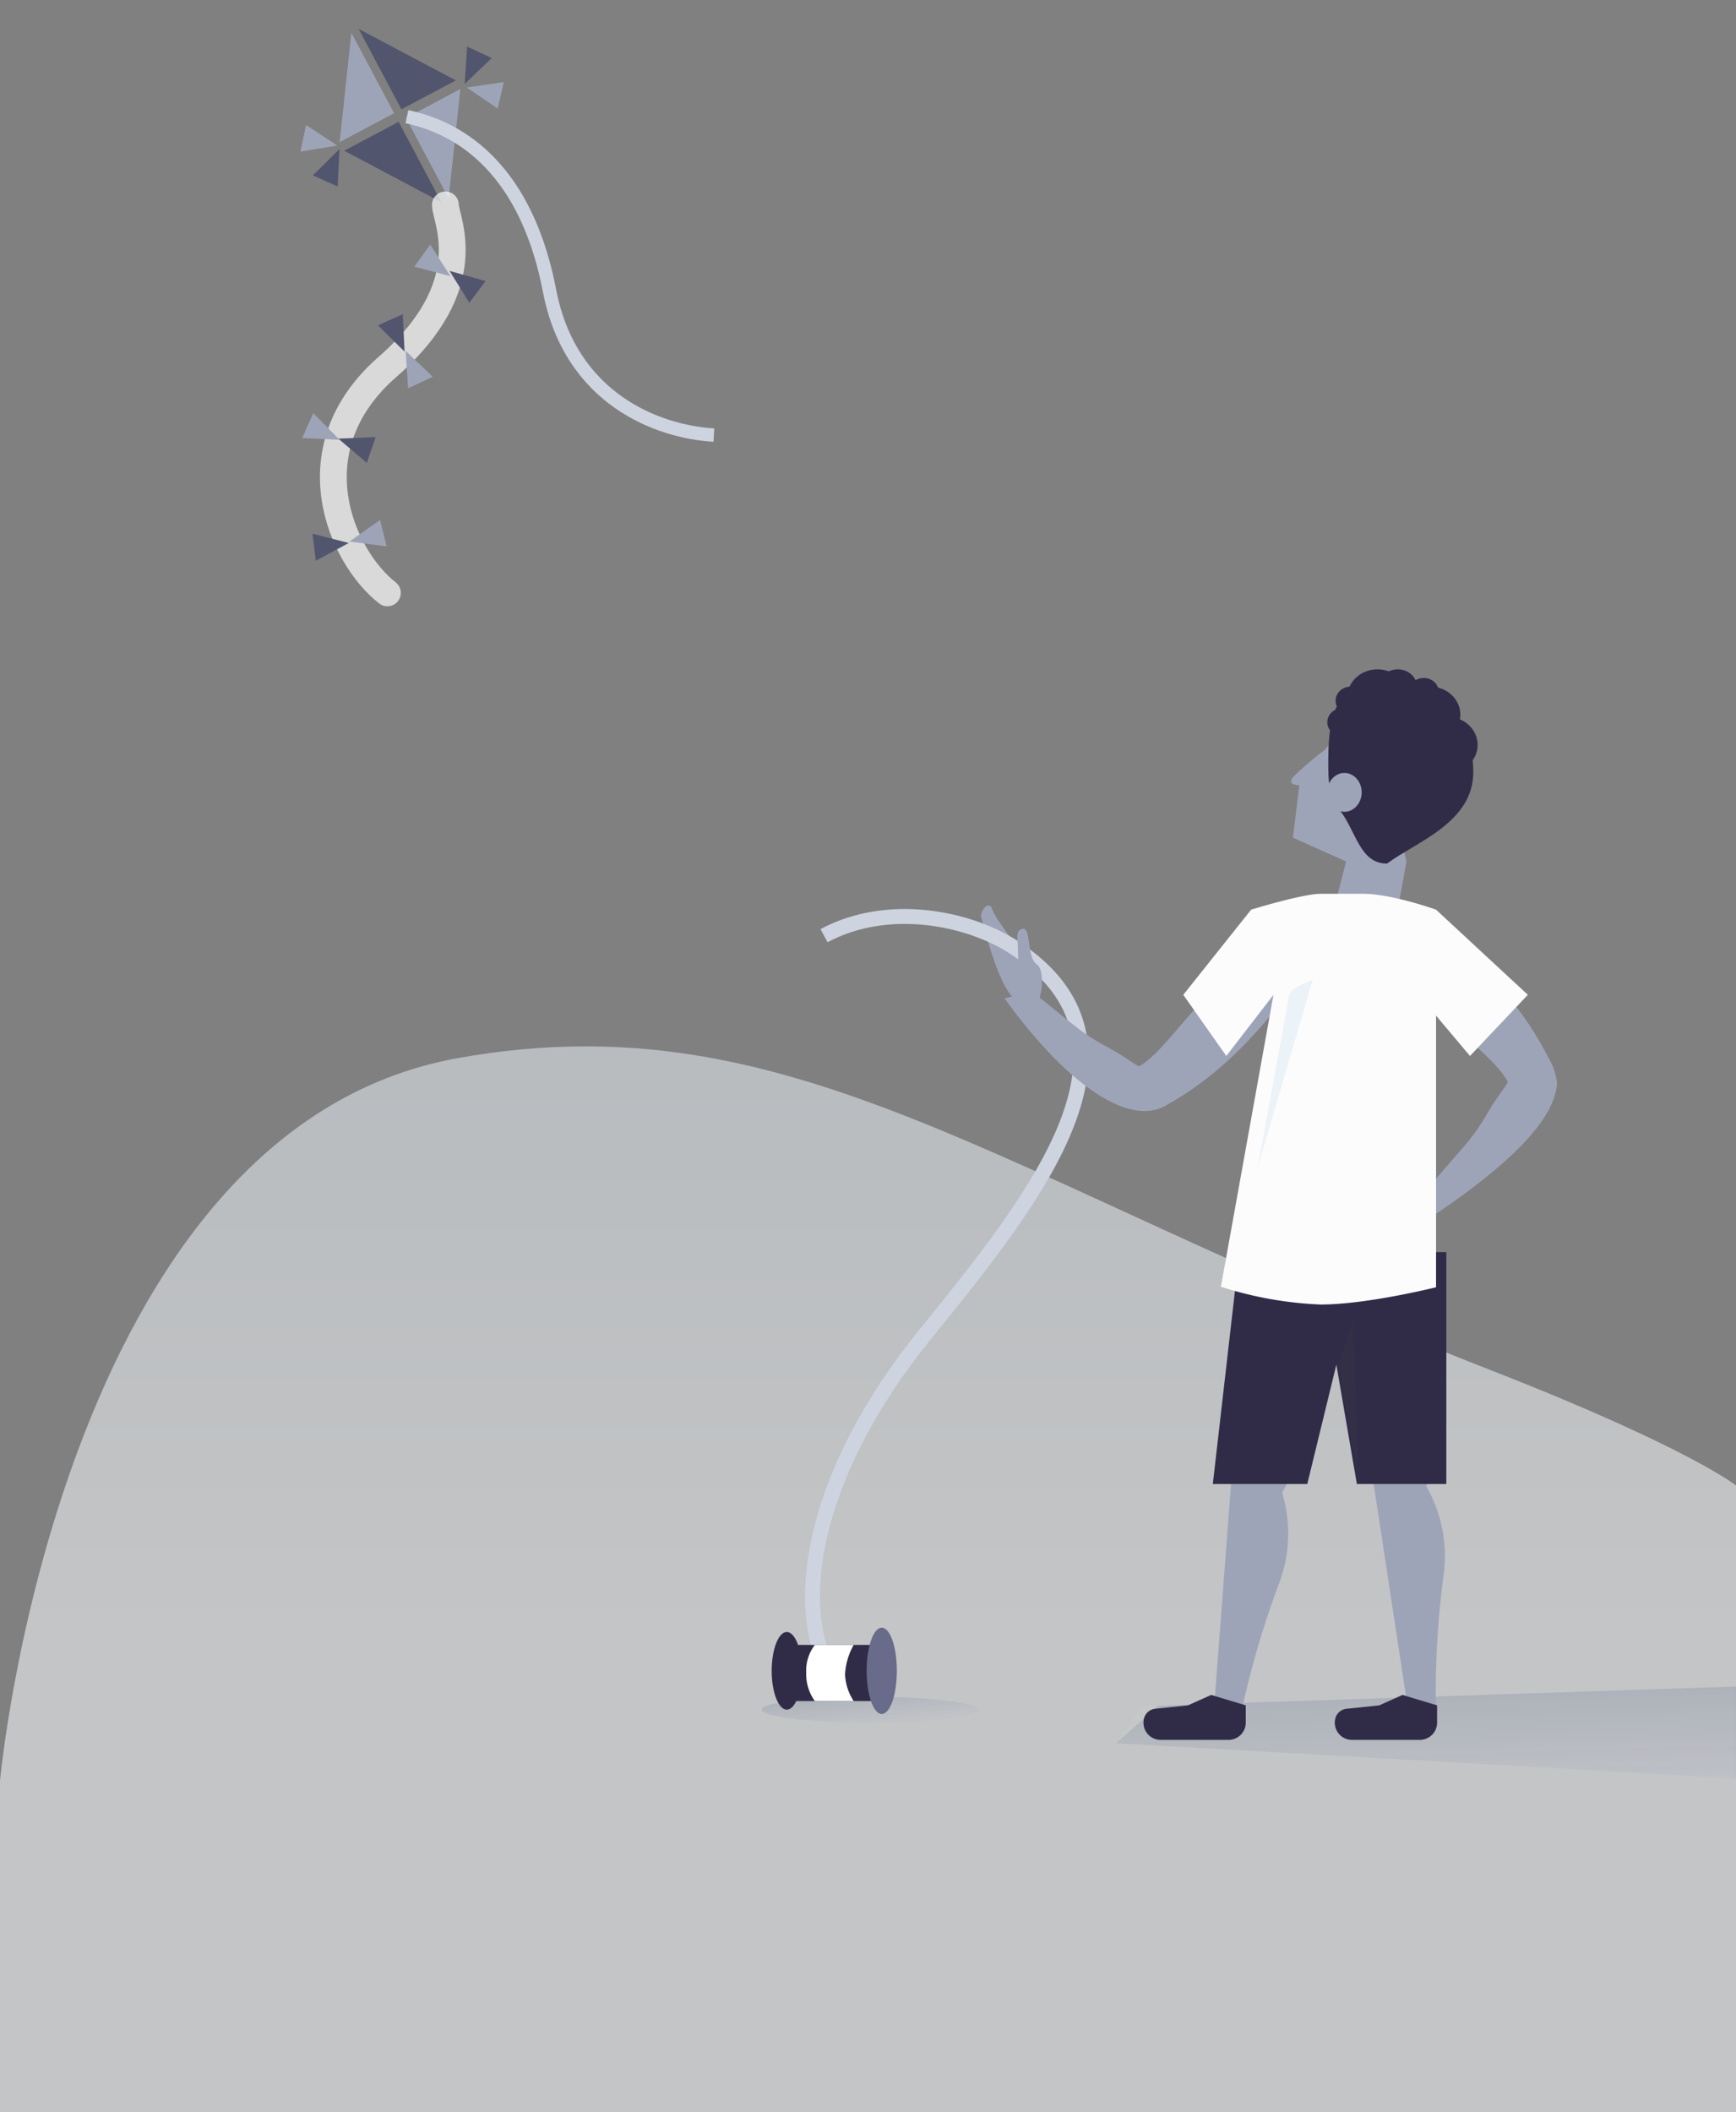 <svg xmlns="http://www.w3.org/2000/svg" xmlns:xlink="http://www.w3.org/1999/xlink" width="209.817" height="255.149" viewBox="0 0 209.817 255.149">
  <rect x="0" y="0" width="209.817" height="255.149" fill="#808080" stroke="none"/>
  <defs>
    <linearGradient id="linear-gradient" x1="0.43" y1="0.005" x2="0.43" y2="0.577" gradientUnits="objectBoundingBox">
      <stop offset="0" stop-color="#dae0e6"/>
      <stop offset="1" stop-color="#eff1f3"/>
    </linearGradient>
    <linearGradient id="linear-gradient-2" x1="0.5" y1="1.739" x2="0.038" y2="-0.34" gradientUnits="objectBoundingBox">
      <stop offset="0" stop-color="#536db5" stop-opacity="0"/>
      <stop offset="1" stop-color="#0e284b" stop-opacity="0.212"/>
    </linearGradient>
    <linearGradient id="linear-gradient-3" x1="1.146" y1="1" x2="0.038" y2="-0.34" xlink:href="#linear-gradient-2"/>
  </defs>
  <g id="组_664" data-name="组 664" transform="translate(-522.193 -235)">
    <path id="Rectangle_Copy" data-name="Rectangle Copy" d="M375.991,53.044v75.7H166.174V88.733S173.35,10.018,221.553,1.41c40.324-7.2,64.98,14.371,124.765,37.694C370.2,48.422,375.991,53.044,375.991,53.044Z" transform="translate(356.019 361.405)" opacity="0.61" fill="url(#linear-gradient)"/>
    <g id="shadow" transform="translate(732.01 449.861) rotate(180)">
      <path id="shadow-2" data-name="shadow" d="M0,6.851l74.9,4.264V0L5.082,2.309Z" transform="translate(74.905 11.125) rotate(180)" fill="url(#linear-gradient-2)" style="mix-blend-mode: multiply;isolation: isolate"/>
      <path id="shadow-3" data-name="shadow" d="M0,6.851l74.733,4.274V0L3.142,2.309Z" transform="translate(74.905 11.125) rotate(180)" fill="rgba(216,216,216,0.08)" style="mix-blend-mode: darken;isolation: isolate"/>
    </g>
    <g id="shadow-4" data-name="shadow" transform="translate(640.334 443.1) rotate(180)">
      <ellipse id="shadow-5" data-name="shadow" cx="13.039" cy="1.564" rx="13.039" ry="1.564" transform="translate(26.079 3.129) rotate(180)" fill="url(#linear-gradient-3)" style="mix-blend-mode: multiply;isolation: isolate"/>
      <ellipse id="shadow-6" data-name="shadow" cx="13.039" cy="1.564" rx="13.039" ry="1.564" transform="translate(26.079 3.129) rotate(180)" fill="rgba(216,216,216,0.08)" style="mix-blend-mode: darken;isolation: isolate"/>
    </g>
    <path id="Path_39" data-name="Path 39" d="M6.519,2.9A17.045,17.045,0,0,1,8.58,13.985a110.13,110.13,0,0,0-.9,15.524H4.263L0,1.52S4.842-.31,6.519.046,6.519,2.9,6.519,2.9Z" transform="translate(688.045 411.621)" fill="#9ea4b8"/>
    <path id="Path_39_Copy" data-name="Path 39 Copy" d="M6.519,5.13A17.045,17.045,0,0,1,8.58,16.212a110.13,110.13,0,0,0-.9,15.524H4.263L0,3.747,7.909,0Z" transform="translate(671.956 408.855) rotate(13)" fill="#9ea4b8"/>
    <path id="Rectangle_17" data-name="Rectangle 17" d="M12.366,1.261,8.187,0,5.378,1.261l-3.956.412A1.564,1.564,0,0,0,.08,2.8h0A2.074,2.074,0,0,0,2.066,5.433H10.28a2.086,2.086,0,0,0,2.086-2.086Z" transform="translate(683.516 439.753)" fill="#302c48"/>
    <path id="Rectangle_17_Copy" data-name="Rectangle 17 Copy" d="M12.366,1.261,8.187,0,5.378,1.261l-3.956.412A1.564,1.564,0,0,0,.08,2.8h0A2.074,2.074,0,0,0,2.066,5.433H10.28a2.086,2.086,0,0,0,2.086-2.086Z" transform="translate(660.393 439.753)" fill="#302c48"/>
    <path id="Path_31" data-name="Path 31" d="M28.22,28.013V0H3.211L0,28.013H11.416L14.931,13.59l2.477,14.423Z" transform="translate(668.778 386.259)" fill="#302c48"/>
    <path id="Path_32" data-name="Path 32" d="M0,31.606c5.663-5.352,5.8-5.2,8.285-8.558,1.187-1.6,2.551-2.858,2.476-3.047C9.657,17.2,5.85,14.083,0,6.531L3.518,0c8.54,8.186,11.122,14.3,12.421,17.583a7.538,7.538,0,0,1,.727,3.178c-.623,4.119-6.189,8.878-16.281,14.235Z" transform="matrix(0.995, -0.105, 0.105, 0.995, 691.611, 346.91)" fill="#9ea4b8"/>
    <g id="single_thread" data-name="single thread" transform="translate(652.847 438.466) rotate(180)">
      <path id="Path_36" data-name="Path 36" d="M5.026,5.689S1.621,1.588,1.309.24C.565-.635,0,1.166,0,1.166s2.064,8.729,4.121,10.12,2.057,0,2.057,0Z" transform="translate(12.114 94.082) rotate(180)" fill="#9ea4b8"/>
      <path id="Path_37" data-name="Path 37" d="M2.959,92.753C-2.963,84.448-.274,67.6,13.549,50.567S41.9,15.265,24.441,3.792C18.934.173,9.14-1.836,1.394,2.32" transform="translate(32.451 92.753) rotate(180)" fill="none" stroke="#cdd4e0" stroke-miterlimit="10" stroke-width="1.8"/>
      <path id="Path_35" data-name="Path 35" d="M1.67,9.451c1.226.293,1.9-4.333.672-5.18S1.7-.155.661.005.13,1.537.08,2.516.444,9.158,1.67,9.451Z" transform="translate(7.703 91.268) rotate(180)" fill="#9ea4b8"/>
    </g>
    <path id="Path_32_Copy" data-name="Path 32 Copy" d="M0,31.606c5.663-5.352,5.8-5.2,8.285-8.558,1.187-1.6,2.551-2.858,2.476-3.047C9.657,17.2,5.85,14.083,0,6.531L3.518,0c8.54,8.186,11.122,14.3,12.421,17.583,1.7,4.3-3.17,10.839-15.554,17.412Z" transform="translate(678.209 350.365) rotate(82)" fill="#9ea4b8"/>
    <path id="Path_33" data-name="Path 33" d="M5.268,0a4.064,4.064,0,0,1-1.3,3.136A38.305,38.305,0,0,0,.216,6.351c-.772.98.772.98.772.98L.216,13.658l6.426,2.875L5.268,21.89h7.7l.969-5.356S11.695,6.475,10.283,3.782A6.473,6.473,0,0,0,5.268,0Z" transform="translate(678.243 322.536)" fill="#9ea4b8"/>
    <path id="Oval_8" data-name="Oval 8" d="M7.1,22.163c-3.271,0-3.727-3.855-5.639-6.358C0,13.9,0,12.288,0,9.643,0,3.523,1.339,0,7.1,0S17.531,4.961,17.531,11.081,10.724,19.484,7.1,22.163Z" transform="translate(682.73 317.162)" fill="#302c48"/>
    <ellipse id="Oval" cx="3.651" cy="3.39" rx="3.651" ry="3.39" transform="translate(685.026 315.858)" fill="#302c48"/>
    <ellipse id="Oval_Copy" data-name="Oval Copy" cx="2.347" cy="2.179" rx="2.347" ry="2.179" transform="translate(688.787 315.858)" fill="#302c48"/>
    <ellipse id="Oval_Copy_2" data-name="Oval Copy 2" cx="3.651" cy="3.39" rx="3.651" ry="3.39" transform="translate(691.395 317.944)" fill="#302c48"/>
    <ellipse id="Oval_Copy_6" data-name="Oval Copy 6" cx="3.651" cy="3.39" rx="3.651" ry="3.39" transform="translate(693.481 321.595)" fill="#302c48"/>
    <ellipse id="Oval_Copy_3" data-name="Oval Copy 3" cx="1.826" cy="1.695" rx="1.826" ry="1.695" transform="translate(692.438 316.901)" fill="#302c48"/>
    <ellipse id="Oval_Copy_4" data-name="Oval Copy 4" cx="1.826" cy="1.695" rx="1.826" ry="1.695" transform="translate(683.617 317.944)" fill="#302c48"/>
    <ellipse id="Oval_Copy_5" data-name="Oval Copy 5" cx="1.826" cy="1.695" rx="1.826" ry="1.695" transform="translate(682.611 320.552)" fill="#302c48"/>
    <ellipse id="Oval_2" data-name="Oval 2" cx="2.086" cy="2.347" rx="2.086" ry="2.347" transform="translate(682.596 328.374)" fill="#9ea4b8"/>
    <path id="Path_30" data-name="Path 30" d="M41.642,12.2,30.545,1.914S25.2,0,21.73,0H16.6C14.418,0,8.2,1.914,8.2,1.914L0,12.2l5.2,7.388L10.9,12.2,4.548,47.468A45.2,45.2,0,0,0,16.6,49.616c5.6,0,13.95-2.086,13.95-2.086V14.715l4.1,4.875Z" transform="translate(665.208 342.976)" fill="#fcfcfc"/>
    <path id="Path_34" data-name="Path 34" d="M2.447,19.974,1.83,0,0,5.547Z" transform="translate(683.955 394.336)" fill="#3b3c45" opacity="0.195" style="mix-blend-mode: multiply;isolation: isolate"/>
    <path id="Path_38" data-name="Path 38" d="M0,22.833,6.7,0s-2.751.86-2.9,1.962S0,22.833,0,22.833Z" transform="translate(674.153 353.377)" fill="#deeaf4" opacity="0.55" style="mix-blend-mode: multiply;isolation: isolate"/>
    <g id="Thread" transform="translate(630.587 442.057) rotate(180)">
      <ellipse id="Oval_9_Copy" data-name="Oval 9 Copy" cx="1.826" cy="4.693" rx="1.826" ry="4.693" transform="translate(15.126 9.908) rotate(180)" fill="#302c48"/>
      <rect id="Rectangle" width="11.475" height="6.779" transform="translate(13.039 8.344) rotate(180)" fill="#302c48"/>
      <path id="Rectangle_Copy-2" data-name="Rectangle Copy" d="M5.737,0H1.043A5.086,5.086,0,0,0,0,3.342,5.535,5.535,0,0,0,1.043,6.779H5.737A6.316,6.316,0,0,1,4.694,3.534,8.089,8.089,0,0,1,5.737,0Z" transform="translate(10.953 8.344) rotate(180)" fill="#fff"/>
      <ellipse id="Oval_9" data-name="Oval 9" cx="1.826" cy="5.215" rx="1.826" ry="5.215" transform="translate(3.651 10.43) rotate(180)" fill="#686b89"/>
    </g>
    <g id="Kite" transform="translate(608.476 306.623) rotate(180)">
      <g id="Group_6" data-name="Group 6" transform="matrix(0.883, -0.469, 0.469, 0.883, 25.482, 51.157)">
        <path id="Combined_Shape" data-name="Combined Shape" d="M0,0V11H7.448Z" transform="translate(7.448 23.178) rotate(180)" fill="#52556e"/>
        <path id="Rectangle_18_Copy" data-name="Rectangle 18 Copy" d="M7.448,0V11H0Z" transform="translate(15.898 23.178) rotate(180)" fill="#9ea4b8"/>
        <path id="Rectangle_18_Copy_3" data-name="Rectangle 18 Copy 3" d="M7.448,0V11H0Z" transform="translate(0 0)" fill="#9ea4b8"/>
        <path id="Rectangle_18_Copy_2" data-name="Rectangle 18 Copy 2" d="M0,0V11H7.448Z" transform="translate(8.45 0)" fill="#52556e"/>
      </g>
      <g id="Group_9" data-name="Group 9" transform="translate(25.396 58.506)">
        <path id="Triangle_2" data-name="Triangle 2" d="M1.643,0,0,4.216H3.286Z" transform="translate(3.236 2.281) rotate(25)" fill="#52556e"/>
        <path id="Triangle_2_Copy_7" data-name="Triangle 2 Copy 7" d="M1.643,0,3.286,4.216H0Z" transform="translate(4.847 0.948) rotate(103)" fill="#9ea4b8"/>
      </g>
      <g id="Group_8" data-name="Group 8" transform="matrix(-1, 0.017, -0.017, -1, 50.028, 56.511)">
        <path id="Triangle_2_Copy_9" data-name="Triangle 2 Copy 9" d="M1.643,0,0,4.216H3.286Z" transform="translate(3.236 2.281) rotate(25)" fill="#52556e"/>
        <path id="Triangle_2_Copy_8" data-name="Triangle 2 Copy 8" d="M1.643,0,3.286,4.216H0Z" transform="translate(4.847 0.948) rotate(103)" fill="#9ea4b8"/>
      </g>
      <g id="Group_7" data-name="Group 7" transform="translate(27.588)">
        <path id="Path_41" data-name="Path 41" stroke="#fff" d="M13.543,0c0,1.8,4.37,9.632-7.009,19.578S.96,42.521,6.534,46.87" fill="none" transform="translate(18.406 46.87) rotate(180)" stroke-linecap="round" stroke-linejoin="round" stroke-miterlimit="10" stroke-width="3.24" opacity="0.7"/>
        <path id="Triangle_2-2" data-name="Triangle 2" d="M1.643,0,0,4.216H3.286Z" transform="matrix(-0.602, 0.799, -0.799, -0.602, 5.345, 37.583)" fill="#52556e"/>
        <path id="Triangle_2_Copy_7-2" data-name="Triangle 2 Copy 7" d="M1.643,0,3.286,4.216H0Z" transform="matrix(0.588, -0.809, 0.809, 0.588, 3.287, 39.59)" fill="#9ea4b8"/>
        <path id="Triangle_2_Copy" data-name="Triangle 2 Copy" d="M1.643,0,0,4.216H3.286Z" transform="translate(11.155 28.537) rotate(155)" fill="#9ea4b8"/>
        <path id="Triangle_2_Copy_6" data-name="Triangle 2 Copy 6" d="M1.643,0,3.286,4.216H0Z" transform="matrix(0.914, -0.407, 0.407, 0.914, 8.296, 29.811)" fill="#52556e"/>
        <path id="Triangle_2_Copy_2" data-name="Triangle 2 Copy 2" d="M1.643,0,0,4.216H3.286Z" transform="translate(18.346 17.083) rotate(109)" fill="#52556e"/>
        <path id="Triangle_2_Copy_5" data-name="Triangle 2 Copy 5" d="M1.643,0,3.286,4.216H0Z" transform="matrix(0.407, -0.914, 0.914, 0.407, 16.98, 19.999)" fill="#9ea4b8"/>
        <path id="Triangle_2_Copy_3" data-name="Triangle 2 Copy 3" d="M1.643,0,0,4.216H3.286Z" transform="translate(16.057 4.605) rotate(76)" fill="#9ea4b8"/>
        <path id="Triangle_2_Copy_4" data-name="Triangle 2 Copy 4" d="M1.643,0,3.286,4.216H0Z" transform="translate(16.743 7.66) rotate(-97)" fill="#52556e"/>
      </g>
      <path id="Path_40" data-name="Path 40" d="M37.1,38.464c-6.851-.4-17.353-4.406-19.857-17.418S8.038,1.7,0,0" transform="translate(37.103 57.527) rotate(180)" fill="none" stroke="#cdd4e0" stroke-miterlimit="10" stroke-width="1.62"/>
    </g>
  </g>
</svg>
